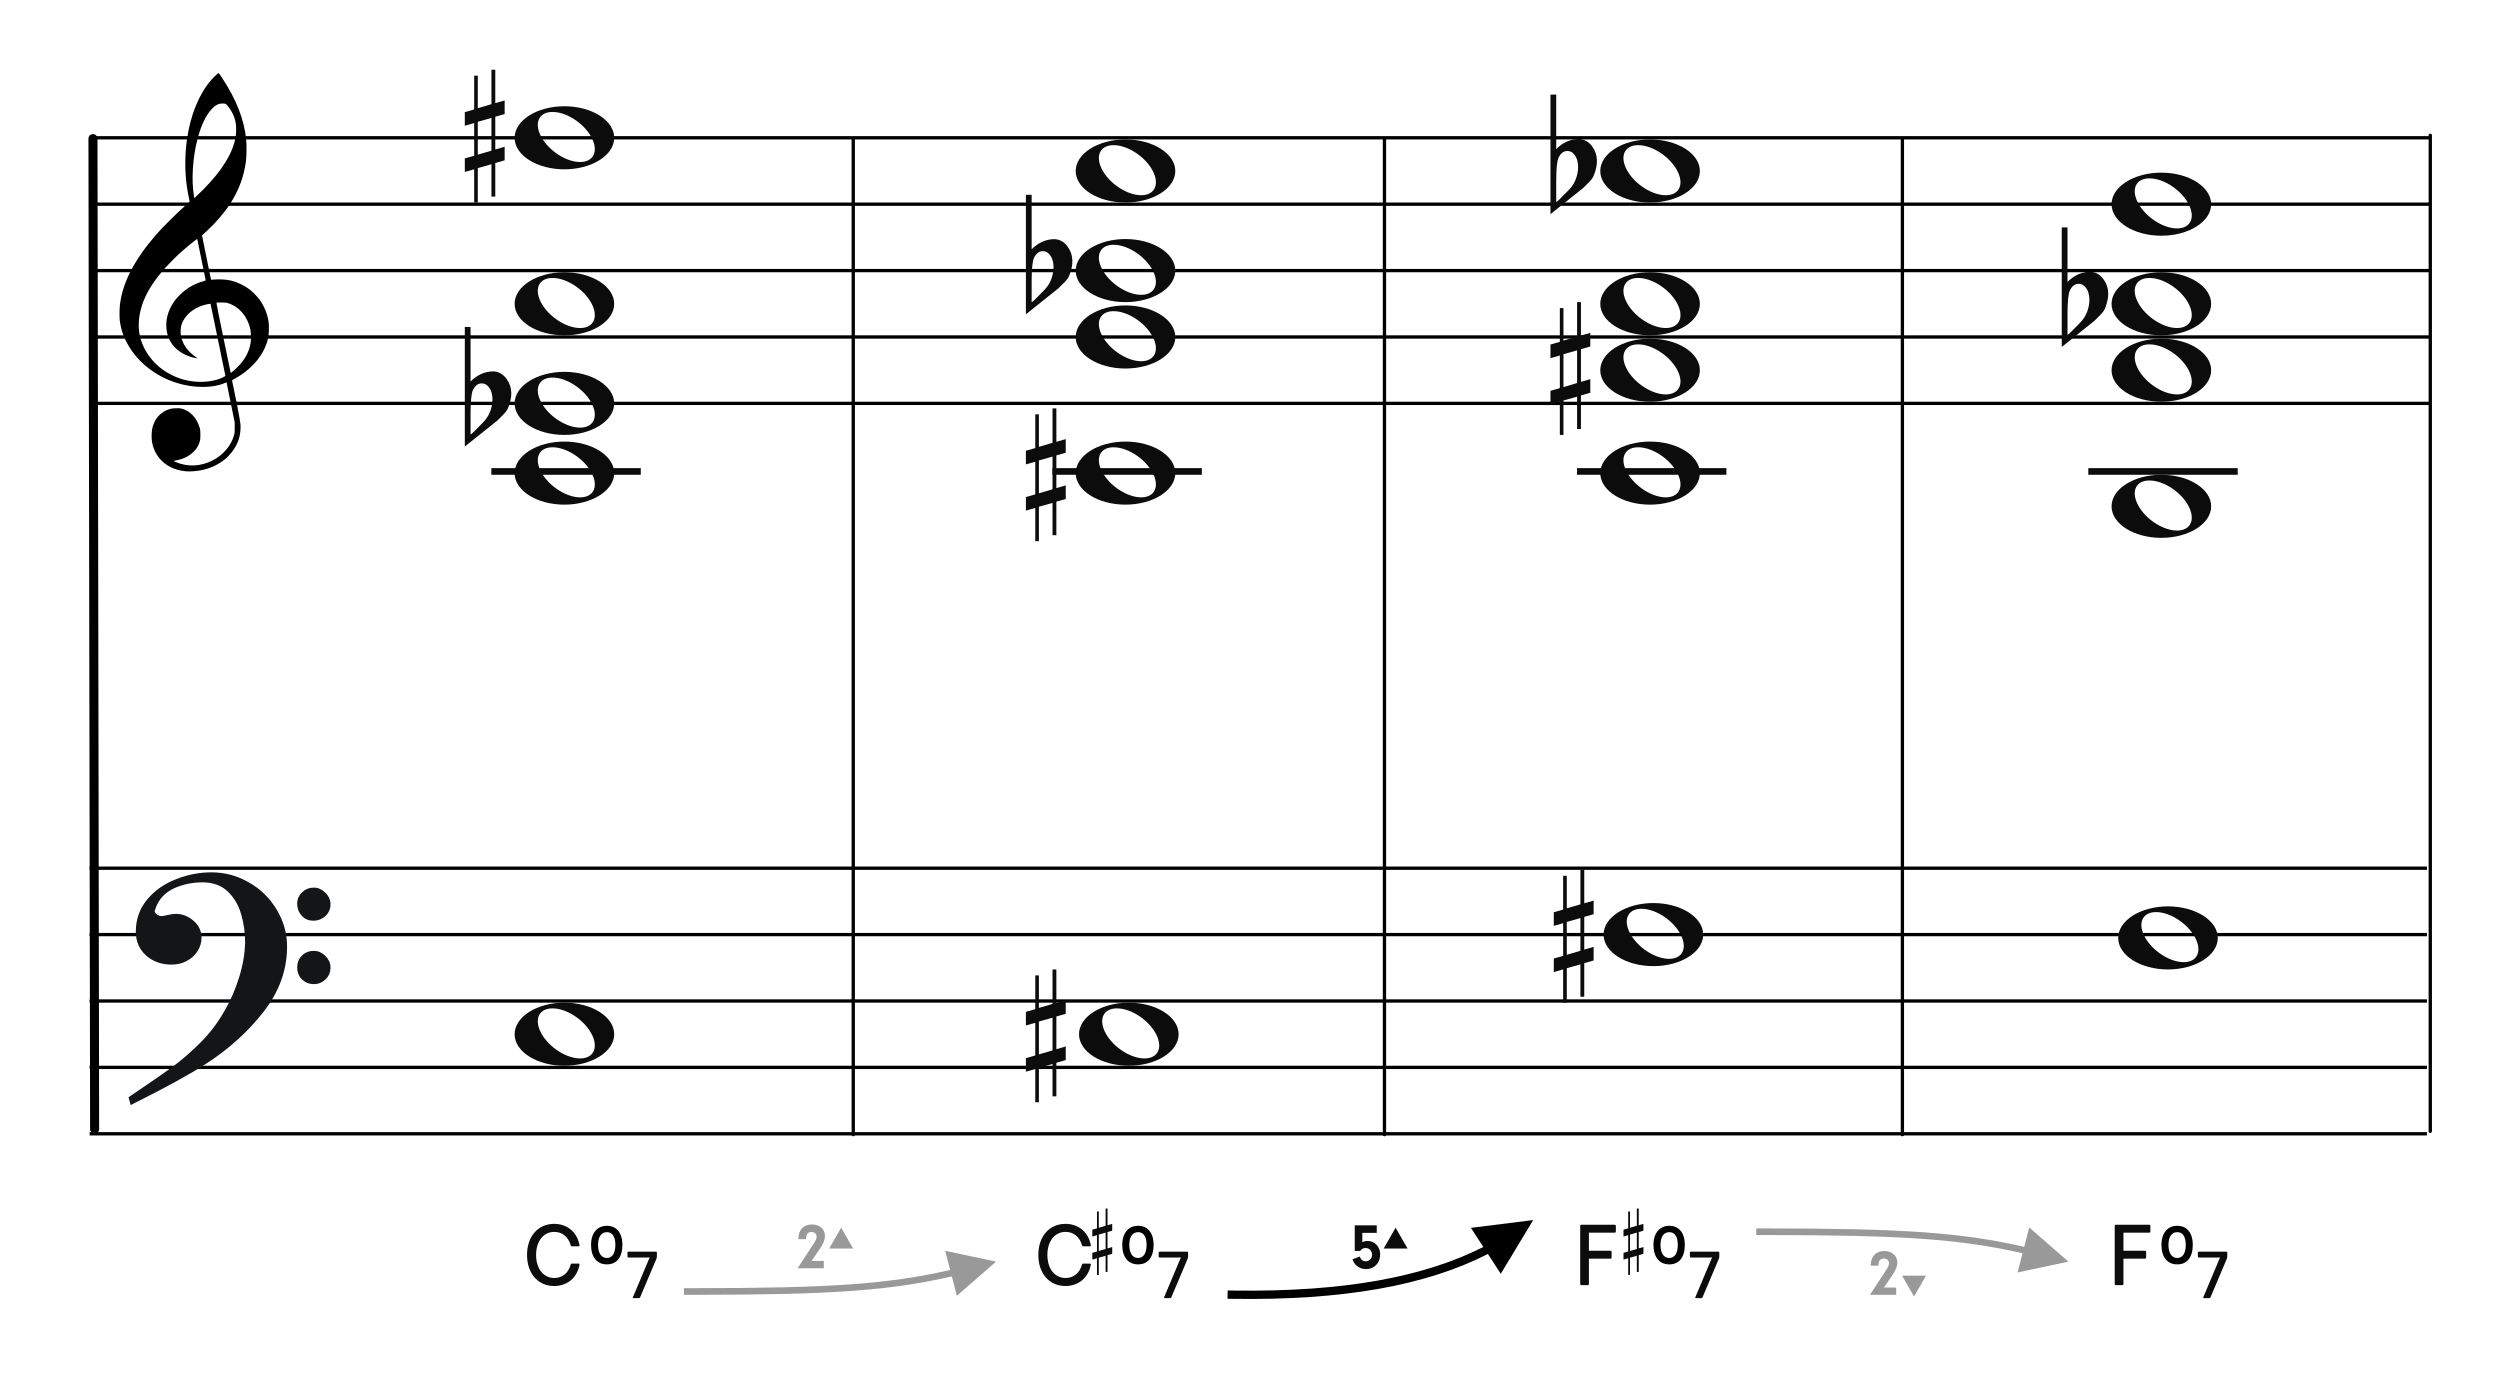 <?xml version="1.0" encoding="UTF-8"?>
<svg width="753px" height="420px" viewBox="0 0 753 420" version="1.1" xmlns="http://www.w3.org/2000/svg" xmlns:xlink="http://www.w3.org/1999/xlink">
    <title>c3-f-nexus-dim7-2</title>
    <g id="c3-f-nexus-dim7-2" stroke="none" stroke-width="1" fill="none" fill-rule="evenodd">
        <g id="Group" transform="translate(27, 251)" stroke="#000000">
            <line x1="0" y1="10.5" x2="704" y2="10.5" id="horizon"></line>
            <line x1="0" y1="30.5" x2="704" y2="30.5" id="horizon"></line>
            <line x1="0" y1="50.5" x2="704" y2="50.5" id="horizon"></line>
            <line x1="0" y1="70.5" x2="704" y2="70.5" id="horizon"></line>
            <line x1="0" y1="90.5" x2="704" y2="90.5" id="horizon"></line>
        </g>
        <line x1="-121.5" y1="191.25" x2="176.874" y2="190.75" id="bar" stroke="#000000" stroke-width="2.722" stroke-linecap="round" stroke-linejoin="round" transform="translate(28, 191.25) rotate(90) translate(-28, -191.25) "></line>
        <g id="F" transform="translate(39, 263)" fill="#131516" stroke="#131516" stroke-width="0.5">
            <path d="M0,67.596 C5.774,63.697 10.087,60.745 12.864,58.704 C15.642,56.7 18.566,54.186 21.563,51.198 C24.559,48.21 27.081,44.821 29.128,41.067 C30.736,38.298 32.125,35.091 33.258,31.447 C34.391,27.84 34.975,24.342 35.085,21.026 C35.085,17.928 34.683,14.977 33.842,12.207 C33.038,9.401 31.65,7.106 29.676,5.247 C27.703,3.425 25.144,2.514 21.965,2.514 C18.895,2.514 16.008,3.134 13.303,4.336 C10.635,5.575 8.735,7.543 7.675,10.312 C7.675,10.567 7.529,10.895 7.309,11.369 C7.382,11.952 7.675,12.389 8.223,12.717 C8.771,13.045 9.246,13.191 9.685,13.191 C9.904,13.191 10.525,13.082 11.476,12.863 C12.462,12.645 13.267,12.499 13.924,12.499 C15.861,12.499 17.579,13.191 19.151,14.539 C20.686,15.888 21.453,17.527 21.453,19.459 C21.453,20.843 21.051,22.155 20.283,23.358 C19.516,24.56 18.456,25.544 17.104,26.237 C15.752,26.965 14.253,27.293 12.645,27.293 C9.721,27.293 7.236,26.419 5.19,24.633 C3.18,22.811 2.156,20.516 2.156,17.637 C2.156,13.956 3.289,10.786 5.519,8.09 C7.784,5.393 10.635,3.389 14.144,2.041 C17.616,0.656 21.124,0 24.706,0 C28.616,0 32.344,0.984 35.816,2.988 C39.324,4.956 42.065,7.689 44.112,11.078 C46.159,14.503 47.219,18.147 47.219,22.082 C47.219,29.079 44.88,35.565 40.202,41.578 C35.524,47.59 29.749,52.801 22.842,57.247 C18.237,60.271 10.781,64.352 0.512,69.49 L0,67.596 Z M50.764,9.223 C50.764,7.912 51.239,6.818 52.189,5.944 C53.103,5.033 54.236,4.596 55.588,4.596 C56.757,4.596 57.854,5.106 58.84,6.09 C59.827,7.037 60.302,8.167 60.302,9.406 C60.302,10.717 59.791,11.847 58.84,12.758 C57.817,13.633 56.684,14.07 55.405,14.07 C54.053,14.07 52.956,13.633 52.079,12.649 C51.202,11.701 50.764,10.572 50.764,9.223 Z M50.764,28.318 C50.764,27.006 51.239,25.876 52.116,25.002 C53.029,24.091 54.162,23.654 55.588,23.654 C56.757,23.654 57.817,24.127 58.84,25.111 C59.791,26.095 60.302,27.152 60.302,28.318 C60.302,29.739 59.827,30.869 58.914,31.78 C57.963,32.691 56.867,33.164 55.588,33.164 C54.162,33.164 53.029,32.691 52.116,31.816 C51.239,30.941 50.764,29.775 50.764,28.318 Z" id="Shape"></path>
        </g>
        <path d="M56.162,141.963 C55.266,141.896 54.404,141.751 53.59,141.529 C49.375,140.385 46.455,137.207 45.775,133.019 C45.575,131.792 45.642,129.872 45.923,128.776 C46.137,127.937 46.656,126.738 47.074,126.113 C47.779,125.062 48.984,124.067 50.186,123.549 C51.174,123.121 51.706,123.008 52.952,122.964 C53.94,122.927 54.184,122.943 54.755,123.091 C57.243,123.73 59.258,125.863 60.132,128.784 C60.329,129.444 60.347,129.611 60.351,130.909 C60.354,132.141 60.333,132.398 60.178,132.946 C59.834,134.163 59.246,135.144 58.307,136.061 C56.932,137.409 55.321,138.218 53.146,138.658 L52.213,138.848 L52.875,139.136 C56.41,140.69 60.323,140.54 63.971,138.717 C67.164,137.123 69.633,134.238 70.482,131.11 C70.688,130.354 70.7,130.215 70.694,128.776 L70.688,127.247 L69.496,121.331 C68.841,118.077 68.287,115.355 68.266,115.281 C68.23,115.166 68.148,115.182 67.582,115.418 C63.926,116.945 58.394,116.925 53.345,115.368 C46.428,113.235 40.782,108.554 37.839,102.514 C36.921,100.627 36.385,98.824 36.088,96.619 C35.955,95.626 35.976,92.997 36.129,91.748 C36.949,85.066 40.398,78.366 46.901,70.82 C48.925,68.472 53.355,64.078 56.323,61.473 C57.113,60.781 57.146,60.737 57.085,60.513 C56.948,59.994 56.471,57.478 56.323,56.492 C55.64,51.894 55.641,46.555 56.327,41.883 C57.404,34.543 59.928,28.375 63.602,24.114 C64.272,23.336 65.69,22 65.845,22 C65.895,22 66.325,22.589 66.798,23.309 C71.195,29.971 73.521,35.905 74.157,42.07 C74.315,43.612 74.271,47.229 74.075,48.64 C73.431,53.296 71.928,57.337 69.35,61.34 C67.665,63.961 65.126,66.939 62.535,69.339 C61.944,69.888 61.321,70.465 61.152,70.623 L60.846,70.909 L62.203,77.585 L63.559,84.263 L64.231,84.211 C66.12,84.059 68.116,84.17 69.543,84.503 C71.442,84.949 73.58,85.966 75.179,87.183 C76.071,87.863 77.556,89.382 78.183,90.257 C79.682,92.347 80.66,94.839 80.933,97.258 C81.069,98.455 80.988,100.783 80.78,101.751 C79.957,105.583 77.521,109.186 73.81,112.057 C72.892,112.767 71.554,113.624 70.582,114.127 C69.924,114.468 69.867,114.514 69.91,114.692 C69.993,115.029 71.048,120.157 71.442,122.136 C71.649,123.175 71.967,124.896 72.15,125.96 C72.472,127.832 72.482,127.929 72.438,129.139 C72.36,131.439 71.782,133.237 70.478,135.256 C67.993,139.1 63.541,141.551 58.349,141.933 C57.252,142.013 56.899,142.019 56.162,141.963 Z M62.745,114.885 C63.722,114.77 64.959,114.504 65.761,114.234 C66.743,113.905 67.928,113.32 67.881,113.187 C67.859,113.128 66.855,108.232 65.649,102.304 C64.443,96.377 63.437,91.508 63.413,91.484 C63.39,91.46 62.989,91.516 62.523,91.611 C59.107,92.303 56.304,94.262 55.076,96.816 C54.689,97.621 54.541,98.148 54.441,99.068 C54.229,101.023 54.858,103.17 56.144,104.872 C56.893,105.865 58.034,106.926 59.081,107.606 C59.482,107.866 59.559,107.994 59.278,107.933 C59.18,107.913 58.836,107.838 58.514,107.77 C55.981,107.223 53.532,105.79 52.143,104.047 C50.923,102.514 50.304,100.92 50.127,98.848 C49.901,96.207 50.593,93.661 52.211,91.165 C53.256,89.553 55.06,87.798 56.867,86.636 C58.176,85.793 60.16,84.933 61.512,84.622 C61.759,84.566 61.961,84.493 61.961,84.463 C61.961,84.376 59.457,72.124 59.415,72.007 C59.354,71.835 55.96,74.619 53.673,76.714 C52.412,77.87 49.728,80.664 48.754,81.836 C45.813,85.373 43.913,88.555 42.85,91.716 C41.782,94.904 41.516,97.972 42.062,100.876 C42.726,104.406 45.003,108.1 48.048,110.588 C52.184,113.965 57.451,115.505 62.745,114.885 Z M70.505,111.528 C73.324,109.107 74.992,106.353 75.485,103.313 C75.651,102.294 75.607,100.145 75.405,99.195 C74.58,95.346 72.061,92.374 68.741,91.333 C68.087,91.127 67.936,91.111 66.647,91.109 C65.83,91.109 65.23,91.139 65.189,91.187 C65.148,91.234 65.991,95.463 67.301,101.771 C68.5,107.548 69.482,112.285 69.484,112.299 C69.492,112.363 69.835,112.103 70.505,111.528 Z M61.284,57.016 C66.959,51.335 70.313,45.803 71.012,40.963 C71.169,39.873 71.167,38.096 71.006,37.127 C70.684,35.195 69.896,33.498 68.556,31.862 C68.024,31.212 67.944,31.178 66.938,31.18 C65.83,31.182 64.822,31.708 63.777,32.83 C62.044,34.684 60.596,37.715 59.529,41.707 C58.046,47.266 57.59,54.218 58.404,58.927 L58.531,59.671 L59.325,58.927 C59.761,58.517 60.641,57.658 61.284,57.016 Z" id="G-Clef" fill="#000000"></path>
        <g id="Group" transform="translate(28, 31)" stroke="#000000">
            <line x1="0" y1="10.5" x2="704" y2="10.5" id="horizon"></line>
            <line x1="0" y1="30.5" x2="704" y2="30.5" id="horizon"></line>
            <line x1="0" y1="50.5" x2="704" y2="50.5" id="horizon"></line>
            <line x1="0" y1="70.5" x2="704" y2="70.5" id="horizon"></line>
            <line x1="0" y1="90.5" x2="704" y2="90.5" id="horizon"></line>
        </g>
        <g id="Group" transform="translate(148, 141)" fill="#0C0C0C" fill-rule="nonzero">
            <g id="Rectangle">
                <rect x="0" y="0" width="45" height="2"></rect>
            </g>
        </g>
        <line x1="582" y1="190.75" x2="882" y2="190.75" id="bar" stroke="#000000" stroke-linecap="round" stroke-linejoin="round" transform="translate(732, 190.75) rotate(90) translate(-732, -190.75) "></line>
        <line x1="107" y1="191.75" x2="407" y2="191.75" id="bar" stroke="#000000" stroke-linecap="round" stroke-linejoin="round" transform="translate(257, 191.75) rotate(90) translate(-257, -191.75) "></line>
        <line x1="267" y1="191.75" x2="567" y2="191.75" id="bar" stroke="#000000" stroke-linecap="round" stroke-linejoin="round" transform="translate(417, 191.75) rotate(90) translate(-417, -191.75) "></line>
        <line x1="423" y1="191.75" x2="723" y2="191.75" id="bar" stroke="#000000" stroke-linecap="round" stroke-linejoin="round" transform="translate(573, 191.75) rotate(90) translate(-573, -191.75) "></line>
        <g id="Group" transform="translate(325, 301)" fill="#0C0C0C" fill-rule="nonzero">
            <g id="whole">
                <path d="M14.988,1 C6.708,1 0,5.273 0,10.513 C0,15.752 6.708,20 14.988,20 C23.268,20 30,15.752 30,10.513 C30,5.273 23.268,1 14.988,1 Z M11.325,2.723 C13.479,2.693 16.132,3.586 18.626,5.371 C23.06,8.544 25.285,13.322 23.597,16.015 C21.91,18.707 16.948,18.313 12.514,15.141 C8.08,11.968 5.855,7.189 7.542,4.497 C8.281,3.318 9.651,2.746 11.325,2.723 Z"></path>
            </g>
        </g>
        <g id="Group" transform="translate(468, 262)" fill="#0C0C0C" fill-rule="nonzero">
            <g id="sharp">
                <path d="M3.914,25.588 L3.914,15.682 L8.021,14.519 L8.021,24.375 L3.914,25.588 Z M12,23.192 L9.177,24.021 L9.177,14.165 L12,13.356 L12,9.262 L9.177,10.071 L9.177,0 L8.021,0 L8.021,10.376 L3.914,11.587 L3.914,1.794 L2.823,1.794 L2.823,11.96 L0,12.771 L0,16.874 L2.823,16.065 L2.823,25.902 L0,26.709 L0,30.795 L2.823,29.986 L2.823,40 L3.914,40 L3.914,29.628 L8.021,28.469 L8.021,38.212 L9.177,38.212 L9.177,28.103 L12,27.292 L12,23.192 Z"></path>
            </g>
        </g>
        <g id="Group" transform="translate(638, 272)" fill="#0C0C0C" fill-rule="nonzero">
            <g id="whole">
                <path d="M14.988,1 C6.708,1 0,5.273 0,10.513 C0,15.752 6.708,20 14.988,20 C23.268,20 30,15.752 30,10.513 C30,5.273 23.268,1 14.988,1 Z M11.325,2.723 C13.479,2.693 16.132,3.586 18.626,5.371 C23.06,8.544 25.285,13.322 23.597,16.015 C21.91,18.707 16.948,18.313 12.514,15.141 C8.08,11.968 5.855,7.189 7.542,4.497 C8.281,3.318 9.651,2.746 11.325,2.723 Z"></path>
            </g>
        </g>
        <g id="Group" transform="translate(155, 301)" fill="#0C0C0C" fill-rule="nonzero">
            <g id="whole">
                <path d="M14.988,1 C6.708,1 0,5.273 0,10.513 C0,15.752 6.708,20 14.988,20 C23.268,20 30,15.752 30,10.513 C30,5.273 23.268,1 14.988,1 Z M11.325,2.723 C13.479,2.693 16.132,3.586 18.626,5.371 C23.06,8.544 25.285,13.322 23.597,16.015 C21.91,18.707 16.948,18.313 12.514,15.141 C8.08,11.968 5.855,7.189 7.542,4.497 C8.281,3.318 9.651,2.746 11.325,2.723 Z"></path>
            </g>
        </g>
        <g id="Group" transform="translate(155, 111)" fill="#0C0C0C" fill-rule="nonzero">
            <g id="whole">
                <path d="M14.988,1 C6.708,1 0,5.273 0,10.513 C0,15.752 6.708,20 14.988,20 C23.268,20 30,15.752 30,10.513 C30,5.273 23.268,1 14.988,1 Z M11.325,2.723 C13.479,2.693 16.132,3.586 18.626,5.371 C23.06,8.544 25.285,13.322 23.597,16.015 C21.91,18.707 16.948,18.313 12.514,15.141 C8.08,11.968 5.855,7.189 7.542,4.497 C8.281,3.318 9.651,2.746 11.325,2.723 Z"></path>
            </g>
        </g>
        <g id="Group" transform="translate(140, 98.5)" fill="#0C0C0C" fill-rule="nonzero">
            <g id="flat">
                <path d="M1.733,11.772 C1.733,11.772 1.733,13.314 1.733,16.4 C3.732,14.423 5.976,13.411 8.464,13.362 C10.019,13.362 11.352,14.062 12.463,15.46 C13.44,16.762 13.951,18.208 13.996,19.8 C14.04,21.053 13.751,22.499 13.129,24.139 C12.907,24.814 12.418,25.537 11.663,26.308 C11.085,26.888 10.486,27.49 9.863,28.117 C6.576,30.72 3.288,33.348 0,36 L0,0 L1.733,0 L1.733,11.772 Z M7.131,17.991 C6.598,17.316 5.91,16.979 5.065,16.979 C3.999,16.979 3.133,17.629 2.466,18.931 C1.977,19.944 1.733,22.331 1.733,26.091 L1.733,32.312 C1.777,32.504 3.022,31.323 5.465,28.767 C6.798,27.418 7.665,25.826 8.064,23.994 C8.242,23.271 8.331,22.548 8.331,21.824 C8.331,20.233 7.931,18.956 7.131,17.991"></path>
            </g>
        </g>
        <g id="Group" transform="translate(140, 21)" fill="#0C0C0C" fill-rule="nonzero">
            <g id="sharp">
                <path d="M3.914,25.588 L3.914,15.682 L8.021,14.519 L8.021,24.375 L3.914,25.588 Z M12,23.192 L9.177,24.021 L9.177,14.165 L12,13.356 L12,9.262 L9.177,10.071 L9.177,0 L8.021,0 L8.021,10.376 L3.914,11.587 L3.914,1.794 L2.823,1.794 L2.823,11.96 L0,12.771 L0,16.874 L2.823,16.065 L2.823,25.902 L0,26.709 L0,30.795 L2.823,29.986 L2.823,40 L3.914,40 L3.914,29.628 L8.021,28.469 L8.021,38.212 L9.177,38.212 L9.177,28.103 L12,27.292 L12,23.192 Z"></path>
            </g>
        </g>
        <g id="Group" transform="translate(155, 81)" fill="#0C0C0C" fill-rule="nonzero">
            <g id="whole">
                <path d="M14.988,1 C6.708,1 0,5.273 0,10.513 C0,15.752 6.708,20 14.988,20 C23.268,20 30,15.752 30,10.513 C30,5.273 23.268,1 14.988,1 Z M11.325,2.723 C13.479,2.693 16.132,3.586 18.626,5.371 C23.06,8.544 25.285,13.322 23.597,16.015 C21.91,18.707 16.948,18.313 12.514,15.141 C8.08,11.968 5.855,7.189 7.542,4.497 C8.281,3.318 9.651,2.746 11.325,2.723 Z"></path>
            </g>
        </g>
        <g id="Group" transform="translate(155, 31)" fill="#0C0C0C" fill-rule="nonzero">
            <g id="whole">
                <path d="M14.988,1 C6.708,1 0,5.273 0,10.513 C0,15.752 6.708,20 14.988,20 C23.268,20 30,15.752 30,10.513 C30,5.273 23.268,1 14.988,1 Z M11.325,2.723 C13.479,2.693 16.132,3.586 18.626,5.371 C23.06,8.544 25.285,13.322 23.597,16.015 C21.91,18.707 16.948,18.313 12.514,15.141 C8.08,11.968 5.855,7.189 7.542,4.497 C8.281,3.318 9.651,2.746 11.325,2.723 Z"></path>
            </g>
        </g>
        <g id="Group" transform="translate(483, 271)" fill="#0C0C0C" fill-rule="nonzero">
            <g id="whole">
                <path d="M14.988,1 C6.708,1 0,5.273 0,10.513 C0,15.752 6.708,20 14.988,20 C23.268,20 30,15.752 30,10.513 C30,5.273 23.268,1 14.988,1 Z M11.325,2.723 C13.479,2.693 16.132,3.586 18.626,5.371 C23.06,8.544 25.285,13.322 23.597,16.015 C21.91,18.707 16.948,18.313 12.514,15.141 C8.08,11.968 5.855,7.189 7.542,4.497 C8.281,3.318 9.651,2.746 11.325,2.723 Z"></path>
            </g>
        </g>
        <g id="Group" transform="translate(155, 132)" fill="#0C0C0C" fill-rule="nonzero">
            <g id="whole">
                <path d="M14.988,1 C6.708,1 0,5.273 0,10.513 C0,15.752 6.708,20 14.988,20 C23.268,20 30,15.752 30,10.513 C30,5.273 23.268,1 14.988,1 Z M11.325,2.723 C13.479,2.693 16.132,3.586 18.626,5.371 C23.06,8.544 25.285,13.322 23.597,16.015 C21.91,18.707 16.948,18.313 12.514,15.141 C8.08,11.968 5.855,7.189 7.542,4.497 C8.281,3.318 9.651,2.746 11.325,2.723 Z"></path>
            </g>
        </g>
        <g id="Group" transform="translate(317, 141)" fill="#0C0C0C" fill-rule="nonzero">
            <g id="Rectangle">
                <rect x="0" y="0" width="45" height="2"></rect>
            </g>
        </g>
        <g id="Group" transform="translate(324, 41)" fill="#0C0C0C" fill-rule="nonzero">
            <g id="whole">
                <path d="M14.988,1 C6.708,1 0,5.273 0,10.513 C0,15.752 6.708,20 14.988,20 C23.268,20 30,15.752 30,10.513 C30,5.273 23.268,1 14.988,1 Z M11.325,2.723 C13.479,2.693 16.132,3.586 18.626,5.371 C23.06,8.544 25.285,13.322 23.597,16.015 C21.91,18.707 16.948,18.313 12.514,15.141 C8.08,11.968 5.855,7.189 7.542,4.497 C8.281,3.318 9.651,2.746 11.325,2.723 Z"></path>
            </g>
        </g>
        <g id="Group" transform="translate(309, 292)" fill="#0C0C0C" fill-rule="nonzero">
            <g id="sharp">
                <path d="M3.914,25.588 L3.914,15.682 L8.021,14.519 L8.021,24.375 L3.914,25.588 Z M12,23.192 L9.177,24.021 L9.177,14.165 L12,13.356 L12,9.262 L9.177,10.071 L9.177,0 L8.021,0 L8.021,10.376 L3.914,11.587 L3.914,1.794 L2.823,1.794 L2.823,11.96 L0,12.771 L0,16.874 L2.823,16.065 L2.823,25.902 L0,26.709 L0,30.795 L2.823,29.986 L2.823,40 L3.914,40 L3.914,29.628 L8.021,28.469 L8.021,38.212 L9.177,38.212 L9.177,28.103 L12,27.292 L12,23.192 Z"></path>
            </g>
        </g>
        <g id="Group" transform="translate(309, 123)" fill="#0C0C0C" fill-rule="nonzero">
            <g id="sharp">
                <path d="M3.914,25.588 L3.914,15.682 L8.021,14.519 L8.021,24.375 L3.914,25.588 Z M12,23.192 L9.177,24.021 L9.177,14.165 L12,13.356 L12,9.262 L9.177,10.071 L9.177,0 L8.021,0 L8.021,10.376 L3.914,11.587 L3.914,1.794 L2.823,1.794 L2.823,11.96 L0,12.771 L0,16.874 L2.823,16.065 L2.823,25.902 L0,26.709 L0,30.795 L2.823,29.986 L2.823,40 L3.914,40 L3.914,29.628 L8.021,28.469 L8.021,38.212 L9.177,38.212 L9.177,28.103 L12,27.292 L12,23.192 Z"></path>
            </g>
        </g>
        <g id="Group" transform="translate(324, 71)" fill="#0C0C0C" fill-rule="nonzero">
            <g id="whole">
                <path d="M14.988,1 C6.708,1 0,5.273 0,10.513 C0,15.752 6.708,20 14.988,20 C23.268,20 30,15.752 30,10.513 C30,5.273 23.268,1 14.988,1 Z M11.325,2.723 C13.479,2.693 16.132,3.586 18.626,5.371 C23.06,8.544 25.285,13.322 23.597,16.015 C21.91,18.707 16.948,18.313 12.514,15.141 C8.08,11.968 5.855,7.189 7.542,4.497 C8.281,3.318 9.651,2.746 11.325,2.723 Z"></path>
            </g>
        </g>
        <g id="Group" transform="translate(324, 91)" fill="#0C0C0C" fill-rule="nonzero">
            <g id="whole">
                <path d="M14.988,1 C6.708,1 0,5.273 0,10.513 C0,15.752 6.708,20 14.988,20 C23.268,20 30,15.752 30,10.513 C30,5.273 23.268,1 14.988,1 Z M11.325,2.723 C13.479,2.693 16.132,3.586 18.626,5.371 C23.06,8.544 25.285,13.322 23.597,16.015 C21.91,18.707 16.948,18.313 12.514,15.141 C8.08,11.968 5.855,7.189 7.542,4.497 C8.281,3.318 9.651,2.746 11.325,2.723 Z"></path>
            </g>
        </g>
        <g id="Group" transform="translate(309, 58.671)" fill="#0C0C0C" fill-rule="nonzero">
            <g id="flat">
                <path d="M1.733,11.772 C1.733,11.772 1.733,13.314 1.733,16.4 C3.732,14.423 5.976,13.411 8.464,13.362 C10.019,13.362 11.352,14.062 12.463,15.46 C13.44,16.762 13.951,18.208 13.996,19.8 C14.04,21.053 13.751,22.499 13.129,24.139 C12.907,24.814 12.418,25.537 11.663,26.308 C11.085,26.888 10.486,27.49 9.863,28.117 C6.576,30.72 3.288,33.348 0,36 L0,0 L1.733,0 L1.733,11.772 Z M7.131,17.991 C6.598,17.316 5.91,16.979 5.065,16.979 C3.999,16.979 3.133,17.629 2.466,18.931 C1.977,19.944 1.733,22.331 1.733,26.091 L1.733,32.312 C1.777,32.504 3.022,31.323 5.465,28.767 C6.798,27.418 7.665,25.826 8.064,23.994 C8.242,23.271 8.331,22.548 8.331,21.824 C8.331,20.233 7.931,18.956 7.131,17.991"></path>
            </g>
        </g>
        <g id="Group" transform="translate(324, 132)" fill="#0C0C0C" fill-rule="nonzero">
            <g id="whole">
                <path d="M14.988,1 C6.708,1 0,5.273 0,10.513 C0,15.752 6.708,20 14.988,20 C23.268,20 30,15.752 30,10.513 C30,5.273 23.268,1 14.988,1 Z M11.325,2.723 C13.479,2.693 16.132,3.586 18.626,5.371 C23.06,8.544 25.285,13.322 23.597,16.015 C21.91,18.707 16.948,18.313 12.514,15.141 C8.08,11.968 5.855,7.189 7.542,4.497 C8.281,3.318 9.651,2.746 11.325,2.723 Z"></path>
            </g>
        </g>
        <g id="Group" transform="translate(475, 141)" fill="#0C0C0C" fill-rule="nonzero">
            <g id="Rectangle">
                <rect x="0" y="0" width="45" height="2"></rect>
            </g>
        </g>
        <g id="Group" transform="translate(482, 41)" fill="#0C0C0C" fill-rule="nonzero">
            <g id="whole">
                <path d="M14.988,1 C6.708,1 0,5.273 0,10.513 C0,15.752 6.708,20 14.988,20 C23.268,20 30,15.752 30,10.513 C30,5.273 23.268,1 14.988,1 Z M11.325,2.723 C13.479,2.693 16.132,3.586 18.626,5.371 C23.06,8.544 25.285,13.322 23.597,16.015 C21.91,18.707 16.948,18.313 12.514,15.141 C8.08,11.968 5.855,7.189 7.542,4.497 C8.281,3.318 9.651,2.746 11.325,2.723 Z"></path>
            </g>
        </g>
        <g id="Group" transform="translate(467, 28.5)" fill="#0C0C0C" fill-rule="nonzero">
            <g id="flat">
                <path d="M1.733,11.772 C1.733,11.772 1.733,13.314 1.733,16.4 C3.732,14.423 5.976,13.411 8.464,13.362 C10.019,13.362 11.352,14.062 12.463,15.46 C13.44,16.762 13.951,18.208 13.996,19.8 C14.04,21.053 13.751,22.499 13.129,24.139 C12.907,24.814 12.418,25.537 11.663,26.308 C11.085,26.888 10.486,27.49 9.863,28.117 C6.576,30.72 3.288,33.348 0,36 L0,0 L1.733,0 L1.733,11.772 Z M7.131,17.991 C6.598,17.316 5.91,16.979 5.065,16.979 C3.999,16.979 3.133,17.629 2.466,18.931 C1.977,19.944 1.733,22.331 1.733,26.091 L1.733,32.312 C1.777,32.504 3.022,31.323 5.465,28.767 C6.798,27.418 7.665,25.826 8.064,23.994 C8.242,23.271 8.331,22.548 8.331,21.824 C8.331,20.233 7.931,18.956 7.131,17.991"></path>
            </g>
        </g>
        <g id="Group" transform="translate(467, 91)" fill="#0C0C0C" fill-rule="nonzero">
            <g id="sharp">
                <path d="M3.914,25.588 L3.914,15.682 L8.021,14.519 L8.021,24.375 L3.914,25.588 Z M12,23.192 L9.177,24.021 L9.177,14.165 L12,13.356 L12,9.262 L9.177,10.071 L9.177,0 L8.021,0 L8.021,10.376 L3.914,11.587 L3.914,1.794 L2.823,1.794 L2.823,11.96 L0,12.771 L0,16.874 L2.823,16.065 L2.823,25.902 L0,26.709 L0,30.795 L2.823,29.986 L2.823,40 L3.914,40 L3.914,29.628 L8.021,28.469 L8.021,38.212 L9.177,38.212 L9.177,28.103 L12,27.292 L12,23.192 Z"></path>
            </g>
        </g>
        <g id="Group" transform="translate(482, 81)" fill="#0C0C0C" fill-rule="nonzero">
            <g id="whole">
                <path d="M14.988,1 C6.708,1 0,5.273 0,10.513 C0,15.752 6.708,20 14.988,20 C23.268,20 30,15.752 30,10.513 C30,5.273 23.268,1 14.988,1 Z M11.325,2.723 C13.479,2.693 16.132,3.586 18.626,5.371 C23.06,8.544 25.285,13.322 23.597,16.015 C21.91,18.707 16.948,18.313 12.514,15.141 C8.08,11.968 5.855,7.189 7.542,4.497 C8.281,3.318 9.651,2.746 11.325,2.723 Z"></path>
            </g>
        </g>
        <g id="Group" transform="translate(482, 101)" fill="#0C0C0C" fill-rule="nonzero">
            <g id="whole">
                <path d="M14.988,1 C6.708,1 0,5.273 0,10.513 C0,15.752 6.708,20 14.988,20 C23.268,20 30,15.752 30,10.513 C30,5.273 23.268,1 14.988,1 Z M11.325,2.723 C13.479,2.693 16.132,3.586 18.626,5.371 C23.06,8.544 25.285,13.322 23.597,16.015 C21.91,18.707 16.948,18.313 12.514,15.141 C8.08,11.968 5.855,7.189 7.542,4.497 C8.281,3.318 9.651,2.746 11.325,2.723 Z"></path>
            </g>
        </g>
        <g id="Group" transform="translate(482, 132)" fill="#0C0C0C" fill-rule="nonzero">
            <g id="whole">
                <path d="M14.988,1 C6.708,1 0,5.273 0,10.513 C0,15.752 6.708,20 14.988,20 C23.268,20 30,15.752 30,10.513 C30,5.273 23.268,1 14.988,1 Z M11.325,2.723 C13.479,2.693 16.132,3.586 18.626,5.371 C23.06,8.544 25.285,13.322 23.597,16.015 C21.91,18.707 16.948,18.313 12.514,15.141 C8.08,11.968 5.855,7.189 7.542,4.497 C8.281,3.318 9.651,2.746 11.325,2.723 Z"></path>
            </g>
        </g>
        <g id="Group" transform="translate(629, 141)" fill="#0C0C0C" fill-rule="nonzero">
            <g id="Rectangle">
                <rect x="0" y="0" width="45" height="2"></rect>
            </g>
        </g>
        <g id="Group" transform="translate(636, 51)" fill="#0C0C0C" fill-rule="nonzero">
            <g id="whole">
                <path d="M14.988,1 C6.708,1 0,5.273 0,10.513 C0,15.752 6.708,20 14.988,20 C23.268,20 30,15.752 30,10.513 C30,5.273 23.268,1 14.988,1 Z M11.325,2.723 C13.479,2.693 16.132,3.586 18.626,5.371 C23.06,8.544 25.285,13.322 23.597,16.015 C21.91,18.707 16.948,18.313 12.514,15.141 C8.08,11.968 5.855,7.189 7.542,4.497 C8.281,3.318 9.651,2.746 11.325,2.723 Z"></path>
            </g>
        </g>
        <g id="Group" transform="translate(621, 68.5)" fill="#0C0C0C" fill-rule="nonzero">
            <g id="flat">
                <path d="M1.733,11.772 C1.733,11.772 1.733,13.314 1.733,16.4 C3.732,14.423 5.976,13.411 8.464,13.362 C10.019,13.362 11.352,14.062 12.463,15.46 C13.44,16.762 13.951,18.208 13.996,19.8 C14.04,21.053 13.751,22.499 13.129,24.139 C12.907,24.814 12.418,25.537 11.663,26.308 C11.085,26.888 10.486,27.49 9.863,28.117 C6.576,30.72 3.288,33.348 0,36 L0,0 L1.733,0 L1.733,11.772 Z M7.131,17.991 C6.598,17.316 5.91,16.979 5.065,16.979 C3.999,16.979 3.133,17.629 2.466,18.931 C1.977,19.944 1.733,22.331 1.733,26.091 L1.733,32.312 C1.777,32.504 3.022,31.323 5.465,28.767 C6.798,27.418 7.665,25.826 8.064,23.994 C8.242,23.271 8.331,22.548 8.331,21.824 C8.331,20.233 7.931,18.956 7.131,17.991"></path>
            </g>
        </g>
        <g id="Group" transform="translate(636, 81)" fill="#0C0C0C" fill-rule="nonzero">
            <g id="whole">
                <path d="M14.988,1 C6.708,1 0,5.273 0,10.513 C0,15.752 6.708,20 14.988,20 C23.268,20 30,15.752 30,10.513 C30,5.273 23.268,1 14.988,1 Z M11.325,2.723 C13.479,2.693 16.132,3.586 18.626,5.371 C23.06,8.544 25.285,13.322 23.597,16.015 C21.91,18.707 16.948,18.313 12.514,15.141 C8.08,11.968 5.855,7.189 7.542,4.497 C8.281,3.318 9.651,2.746 11.325,2.723 Z"></path>
            </g>
        </g>
        <g id="Group" transform="translate(636, 101)" fill="#0C0C0C" fill-rule="nonzero">
            <g id="whole">
                <path d="M14.988,1 C6.708,1 0,5.273 0,10.513 C0,15.752 6.708,20 14.988,20 C23.268,20 30,15.752 30,10.513 C30,5.273 23.268,1 14.988,1 Z M11.325,2.723 C13.479,2.693 16.132,3.586 18.626,5.371 C23.06,8.544 25.285,13.322 23.597,16.015 C21.91,18.707 16.948,18.313 12.514,15.141 C8.08,11.968 5.855,7.189 7.542,4.497 C8.281,3.318 9.651,2.746 11.325,2.723 Z"></path>
            </g>
        </g>
        <g id="Group" transform="translate(636, 142)" fill="#0C0C0C" fill-rule="nonzero">
            <g id="whole">
                <path d="M14.988,1 C6.708,1 0,5.273 0,10.513 C0,15.752 6.708,20 14.988,20 C23.268,20 30,15.752 30,10.513 C30,5.273 23.268,1 14.988,1 Z M11.325,2.723 C13.479,2.693 16.132,3.586 18.626,5.371 C23.06,8.544 25.285,13.322 23.597,16.015 C21.91,18.707 16.948,18.313 12.514,15.141 C8.08,11.968 5.855,7.189 7.542,4.497 C8.281,3.318 9.651,2.746 11.325,2.723 Z"></path>
            </g>
        </g>
        <g id="Group" transform="translate(145, 357)" fill="#0C0C0C" fill-rule="nonzero">
            <g id="Combined-Shape">
                <path d="M21.908,30.348 C25.418,30.348 28.72,28.294 29.552,23.952 C29.578,23.692 29.448,23.588 29.214,23.588 L27.316,23.588 C27.082,23.588 26.952,23.666 26.874,23.952 C26.198,26.422 24.378,27.93 21.96,27.93 C18.71,27.93 16.474,25.174 16.474,20.988 C16.474,16.802 18.71,14.046 21.96,14.046 C24.378,14.046 26.198,15.554 26.874,18.024 C26.952,18.31 27.082,18.388 27.316,18.388 L29.214,18.388 C29.448,18.388 29.578,18.284 29.552,18.024 C28.72,13.682 25.418,11.628 21.908,11.628 C17.072,11.628 13.744,15.372 13.744,20.988 C13.744,26.604 17.072,30.348 21.908,30.348 Z"></path>
            </g>
        </g>
        <g id="Combined-Shape" transform="translate(174, 365)" fill="#000000">
            <path d="M8.792,15.831 C11.75,15.831 13.465,13.695 13.465,9.951 C13.465,6.285 11.637,4.205 8.792,4.205 C5.947,4.205 4.024,6.341 4.024,9.951 C4.024,13.639 5.81,15.831 8.792,15.831 Z M8.784,13.903 C7.163,13.903 6.139,12.498 6.139,9.951 C6.139,7.483 7.163,6.125 8.792,6.125 C10.429,6.125 11.35,7.475 11.35,9.951 C11.35,12.506 10.404,13.903 8.784,13.903 Z"></path>
        </g>
        <g id="Group" transform="translate(185, 357)" fill="#0C0C0C" fill-rule="nonzero">
            <g id="Combined-Shape">
                <path d="M7.476,34 C7.656,34 7.756,33.9 7.816,33.72 L12.676,22.24 C12.796,21.92 12.856,21.8 12.856,21.36 L12.856,20.26 C12.856,20.1 12.756,20 12.596,20 L4.256,20 C4.096,20 3.996,20.1 3.996,20.26 L3.996,21.48 C3.996,21.66 4.096,21.76 4.256,21.76 L9.916,21.76 L10.696,21.74 L10.356,22.5 L5.636,33.72 C5.556,33.9 5.636,34 5.816,34 L7.476,34 Z"></path>
            </g>
        </g>
        <g id="Combined-Shape" transform="translate(334, 365)" fill="#000000">
            <path d="M8.792,15.831 C11.75,15.831 13.465,13.695 13.465,9.951 C13.465,6.285 11.637,4.205 8.792,4.205 C5.947,4.205 4.024,6.341 4.024,9.951 C4.024,13.639 5.81,15.831 8.792,15.831 Z M8.784,13.903 C7.163,13.903 6.139,12.498 6.139,9.951 C6.139,7.483 7.163,6.125 8.792,6.125 C10.429,6.125 11.35,7.475 11.35,9.951 C11.35,12.506 10.404,13.903 8.784,13.903 Z"></path>
        </g>
        <g id="Group" transform="translate(345, 357)" fill="#0C0C0C" fill-rule="nonzero">
            <g id="Combined-Shape">
                <path d="M7.476,34 C7.656,34 7.756,33.9 7.816,33.72 L12.676,22.24 C12.796,21.92 12.856,21.8 12.856,21.36 L12.856,20.26 C12.856,20.1 12.756,20 12.596,20 L4.256,20 C4.096,20 3.996,20.1 3.996,20.26 L3.996,21.48 C3.996,21.66 4.096,21.76 4.256,21.76 L9.916,21.76 L10.696,21.74 L10.356,22.5 L5.636,33.72 C5.556,33.9 5.636,34 5.816,34 L7.476,34 Z"></path>
            </g>
        </g>
        <g id="Group" transform="translate(459, 357)" fill="#0C0C0C" fill-rule="nonzero">
            <g id="CN-Alphabet">
                <path d="M19.217,30.088 C19.451,30.088 19.581,29.958 19.581,29.724 L19.581,22.106 L26.029,22.106 C26.263,22.106 26.419,22.002 26.419,21.742 L26.419,20.078 C26.419,19.818 26.263,19.714 26.029,19.714 L19.581,19.714 L19.581,14.28 L27.329,14.28 C27.563,14.28 27.693,14.15 27.693,13.916 L27.693,12.252 C27.693,12.018 27.563,11.888 27.329,11.888 L17.319,11.888 C17.085,11.888 16.955,12.018 16.955,12.252 L16.955,29.724 C16.955,29.958 17.085,30.088 17.319,30.088 L19.217,30.088 Z" id="Combined-Shape"></path>
            </g>
        </g>
        <g id="Group" transform="translate(489, 364)" fill="#0C0C0C" fill-rule="nonzero">
            <g id="sharp">
                <path d="M1.957,12.794 L1.957,7.841 L4.01,7.26 L4.01,12.188 L1.957,12.794 Z M6,11.596 L4.588,12.011 L4.588,7.083 L6,6.678 L6,4.631 L4.588,5.036 L4.588,0 L4.01,0 L4.01,5.188 L1.957,5.794 L1.957,0.897 L1.412,0.897 L1.412,5.98 L0,6.386 L0,8.437 L1.412,8.032 L1.412,12.951 L0,13.354 L0,15.397 L1.412,14.993 L1.412,20 L1.957,20 L1.957,14.814 L4.01,14.235 L4.01,19.106 L4.588,19.106 L4.588,14.051 L6,13.646 L6,11.596 Z"></path>
            </g>
        </g>
        <g id="Group" transform="translate(299, 357)" fill="#0C0C0C" fill-rule="nonzero">
            <g id="Combined-Shape">
                <path d="M21.908,30.348 C25.418,30.348 28.72,28.294 29.552,23.952 C29.578,23.692 29.448,23.588 29.214,23.588 L27.316,23.588 C27.082,23.588 26.952,23.666 26.874,23.952 C26.198,26.422 24.378,27.93 21.96,27.93 C18.71,27.93 16.474,25.174 16.474,20.988 C16.474,16.802 18.71,14.046 21.96,14.046 C24.378,14.046 26.198,15.554 26.874,18.024 C26.952,18.31 27.082,18.388 27.316,18.388 L29.214,18.388 C29.448,18.388 29.578,18.284 29.552,18.024 C28.72,13.682 25.418,11.628 21.908,11.628 C17.072,11.628 13.744,15.372 13.744,20.988 C13.744,26.604 17.072,30.348 21.908,30.348 Z"></path>
            </g>
        </g>
        <g id="Group" transform="translate(329, 364)" fill="#0C0C0C" fill-rule="nonzero">
            <g id="sharp">
                <path d="M1.957,12.794 L1.957,7.841 L4.01,7.26 L4.01,12.188 L1.957,12.794 Z M6,11.596 L4.588,12.011 L4.588,7.083 L6,6.678 L6,4.631 L4.588,5.036 L4.588,0 L4.01,0 L4.01,5.188 L1.957,5.794 L1.957,0.897 L1.412,0.897 L1.412,5.98 L0,6.386 L0,8.437 L1.412,8.032 L1.412,12.951 L0,13.354 L0,15.397 L1.412,14.993 L1.412,20 L1.957,20 L1.957,14.814 L4.01,14.235 L4.01,19.106 L4.588,19.106 L4.588,14.051 L6,13.646 L6,11.596 Z"></path>
            </g>
        </g>
        <g id="Combined-Shape" transform="translate(494, 365)" fill="#000000">
            <path d="M8.792,15.831 C11.75,15.831 13.465,13.695 13.465,9.951 C13.465,6.285 11.637,4.205 8.792,4.205 C5.947,4.205 4.024,6.341 4.024,9.951 C4.024,13.639 5.81,15.831 8.792,15.831 Z M8.784,13.903 C7.163,13.903 6.139,12.498 6.139,9.951 C6.139,7.483 7.163,6.125 8.792,6.125 C10.429,6.125 11.35,7.475 11.35,9.951 C11.35,12.506 10.404,13.903 8.784,13.903 Z"></path>
        </g>
        <g id="Group" transform="translate(505, 357)" fill="#0C0C0C" fill-rule="nonzero">
            <g id="Combined-Shape">
                <path d="M7.476,34 C7.656,34 7.756,33.9 7.816,33.72 L12.676,22.24 C12.796,21.92 12.856,21.8 12.856,21.36 L12.856,20.26 C12.856,20.1 12.756,20 12.596,20 L4.256,20 C4.096,20 3.996,20.1 3.996,20.26 L3.996,21.48 C3.996,21.66 4.096,21.76 4.256,21.76 L9.916,21.76 L10.696,21.74 L10.356,22.5 L5.636,33.72 C5.556,33.9 5.636,34 5.816,34 L7.476,34 Z"></path>
            </g>
        </g>
        <g id="Group" transform="translate(620, 357)" fill="#0C0C0C" fill-rule="nonzero">
            <g id="CN-Alphabet">
                <path d="M19.217,30.088 C19.451,30.088 19.581,29.958 19.581,29.724 L19.581,22.106 L26.029,22.106 C26.263,22.106 26.419,22.002 26.419,21.742 L26.419,20.078 C26.419,19.818 26.263,19.714 26.029,19.714 L19.581,19.714 L19.581,14.28 L27.329,14.28 C27.563,14.28 27.693,14.15 27.693,13.916 L27.693,12.252 C27.693,12.018 27.563,11.888 27.329,11.888 L17.319,11.888 C17.085,11.888 16.955,12.018 16.955,12.252 L16.955,29.724 C16.955,29.958 17.085,30.088 17.319,30.088 L19.217,30.088 Z" id="Combined-Shape"></path>
            </g>
        </g>
        <g id="Combined-Shape" transform="translate(647, 365)" fill="#000000">
            <path d="M8.792,15.831 C11.75,15.831 13.465,13.695 13.465,9.951 C13.465,6.285 11.637,4.205 8.792,4.205 C5.947,4.205 4.024,6.341 4.024,9.951 C4.024,13.639 5.81,15.831 8.792,15.831 Z M8.784,13.903 C7.163,13.903 6.139,12.498 6.139,9.951 C6.139,7.483 7.163,6.125 8.792,6.125 C10.429,6.125 11.35,7.475 11.35,9.951 C11.35,12.506 10.404,13.903 8.784,13.903 Z"></path>
        </g>
        <g id="Group" transform="translate(658, 357)" fill="#0C0C0C" fill-rule="nonzero">
            <g id="Combined-Shape">
                <path d="M7.476,34 C7.656,34 7.756,33.9 7.816,33.72 L12.676,22.24 C12.796,21.92 12.856,21.8 12.856,21.36 L12.856,20.26 C12.856,20.1 12.756,20 12.596,20 L4.256,20 C4.096,20 3.996,20.1 3.996,20.26 L3.996,21.48 C3.996,21.66 4.096,21.76 4.256,21.76 L9.916,21.76 L10.696,21.74 L10.356,22.5 L5.636,33.72 C5.556,33.9 5.636,34 5.816,34 L7.476,34 Z"></path>
            </g>
        </g>
        <path id="Path-26" d="M448.151,380.307 L452.032,374.334 L461.792,390.515 L443.042,388.17 L446.781,382.415 C428.948,373.362 404.841,368.861 372.051,369.276 L371.02,369.291 L369.77,369.31 L369.731,366.811 L370.98,366.791 C404.817,366.259 429.705,370.874 448.151,380.307 Z" transform="translate(416, 379) scale(1, -1) translate(-416, -379) " fill="#000000" fill-rule="nonzero"></path>
        <g id="Group" transform="translate(405, 368)" fill="#0C0C0C" fill-rule="nonzero">
            <g id="Nexus">
                <path d="M6.443,14.256 C8.919,14.256 10.713,12.423 10.713,9.849 C10.713,7.529 9.095,5.774 6.93,5.774 C6.365,5.774 5.936,5.871 5.331,6.125 L5.331,3.336 L9.68,3.336 L9.68,1.074 L3.05,1.074 L3.05,8.777 L4.688,8.777 C5.156,8.153 5.663,7.899 6.345,7.899 C7.437,7.899 8.276,8.777 8.276,9.908 C8.276,11.039 7.437,11.897 6.365,11.897 C5.487,11.897 4.922,11.448 4.551,10.473 L2.367,11.292 C2.718,12.209 2.972,12.599 3.44,13.086 C4.22,13.847 5.273,14.256 6.443,14.256 Z M15.355,1.78 L18.963,8.06 L11.755,8.06 L15.355,1.78 Z" id="Combined-Shape"></path>
            </g>
        </g>
        <path id="Path-26" d="M288.207,378.708 L300,389 L284.691,392.259 L286.19,386.479 C267.371,382.212 250.28,381.025 209.569,381 L206.001,381.001 L205.999,379.001 L209.576,379 C250.466,379.025 267.672,380.223 286.692,384.543 L288.207,378.708 Z" transform="translate(253.5, 384.5) scale(1, -1) translate(-253.5, -384.5) " fill="#999999" fill-rule="nonzero"></path>
        <g id="Group" transform="translate(238, 368)" fill="#999999" fill-rule="nonzero">
            <g id="Nexus">
                <path d="M10.128,14.003 L10.128,11.799 L6.443,11.799 L8.88,8.231 C10.031,6.534 10.479,5.442 10.479,4.253 C10.479,2.244 8.861,0.801 6.579,0.801 C4.005,0.801 2.445,2.478 2.465,5.228 L4.766,5.228 C4.785,4.565 4.824,4.331 4.961,3.98 C5.175,3.414 5.721,3.063 6.423,3.063 C7.32,3.063 7.964,3.668 7.964,4.506 C7.964,5.13 7.769,5.54 6.774,7.061 L2.231,14.003 L10.128,14.003 Z M15.355,1.78 L18.963,8.06 L11.755,8.06 L15.355,1.78 Z" id="Combined-Shape"></path>
            </g>
        </g>
        <path id="Path-26" d="M611.207,369.708 L623,380 L607.691,383.259 L609.19,377.479 C590.371,373.212 573.28,372.025 532.569,372 L529.001,372.001 L528.999,370.001 L532.576,370 C573.466,370.025 590.672,371.223 609.692,375.543 L611.207,369.708 Z" fill="#999999" fill-rule="nonzero"></path>
        <g id="Group" transform="translate(561, 376)" fill="#999999" fill-rule="nonzero">
            <g id="Nexus">
                <path d="M19.108,8.24 L15.5,14.52 L11.9,8.24 L19.108,8.24 Z M6.579,0.801 C8.861,0.801 10.479,2.244 10.479,4.253 C10.479,5.442 10.031,6.534 8.88,8.231 L8.88,8.231 L6.443,11.799 L10.128,11.799 L10.128,14.003 L2.231,14.003 L6.774,7.061 C7.769,5.54 7.964,5.13 7.964,4.506 C7.964,3.668 7.32,3.063 6.423,3.063 C5.721,3.063 5.175,3.414 4.961,3.98 C4.824,4.331 4.785,4.565 4.766,5.228 L4.766,5.228 L2.465,5.228 C2.445,2.478 4.005,0.801 6.579,0.801 Z" id="Combined-Shape"></path>
            </g>
        </g>
    </g>
</svg>